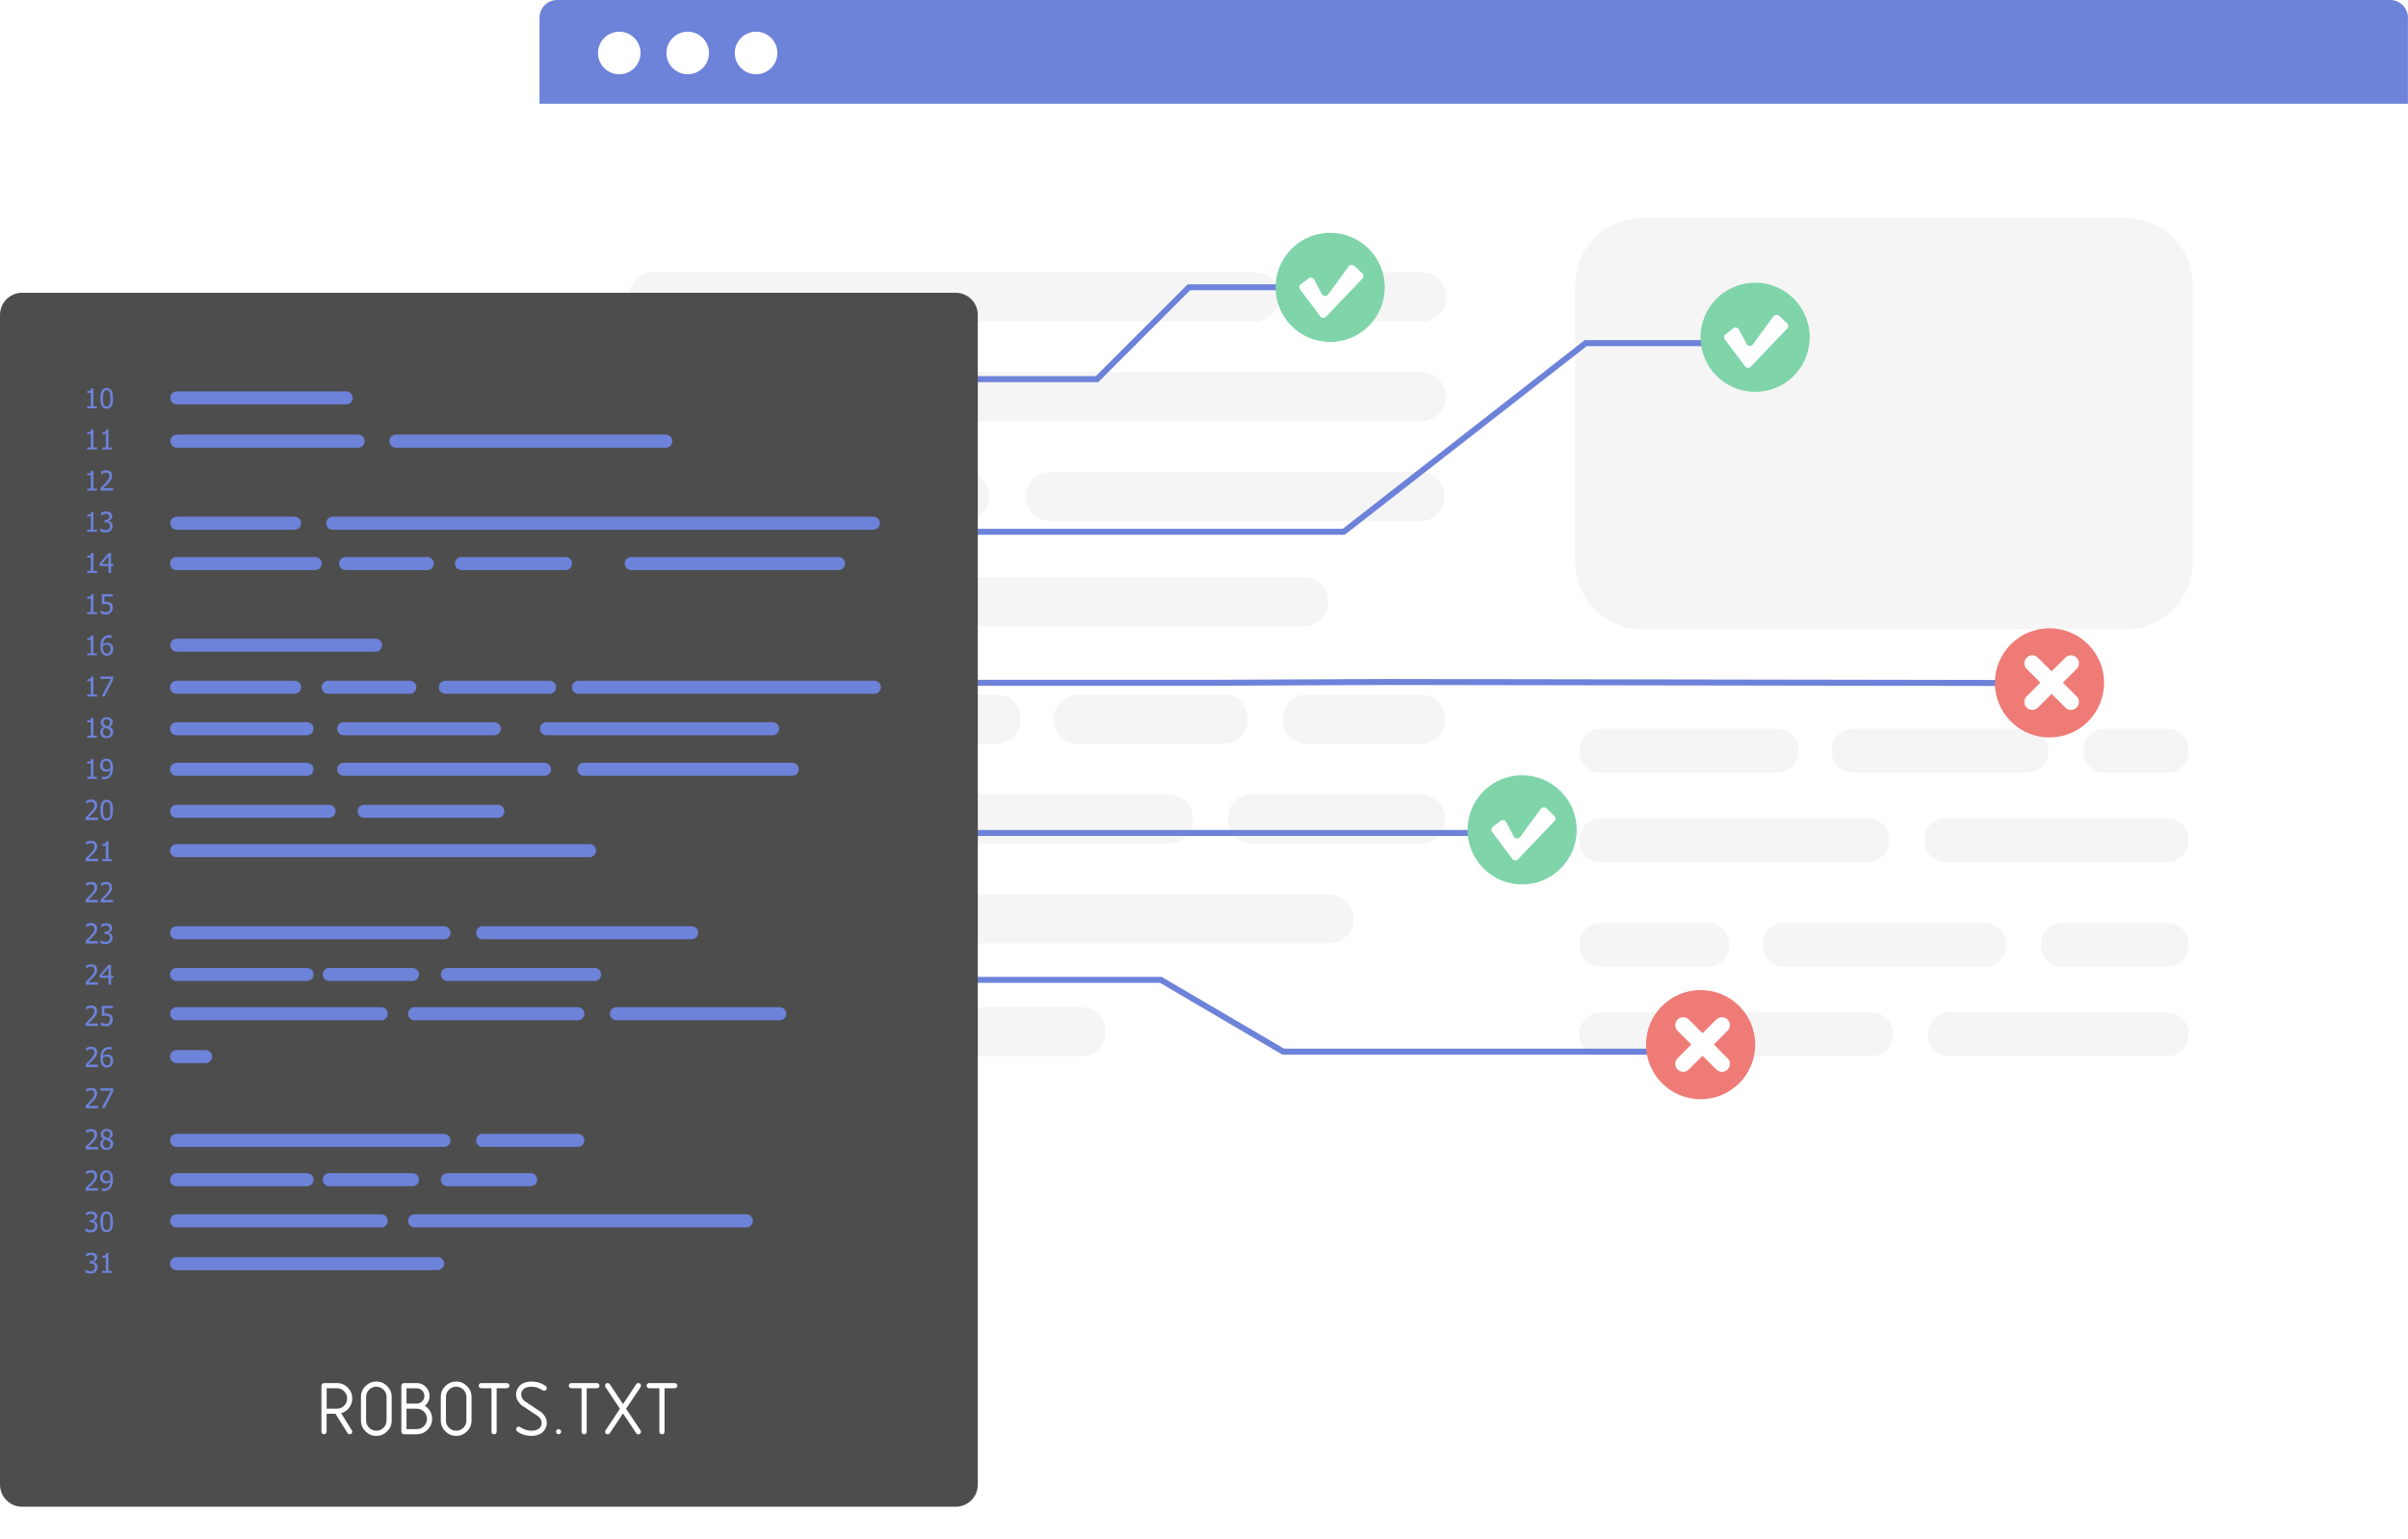 <svg xmlns="http://www.w3.org/2000/svg" xmlns:xlink="http://www.w3.org/1999/xlink" x="0px" y="0px" viewBox="0 0 3462.3 2213.5" style="enable-background:new 0 0 3462.3 2213.5;" xml:space="preserve"><style type="text/css">	.st0{fill:#6D82D9;}	.st1{fill:#FFFFFF;}	.st2{fill:#F5F5F5;}	.st3{fill:#7FD4AA;}	.st4{fill:#EE7B76;}	.st5{fill:#4D4D4D;}</style><g id="bg"></g><g id="browser_00000006708755576861531700000003696516251833148810_">	<path class="st0" d="M3436.7,0H801.2c-14.1,0-25.5,11.4-25.5,25.5v123.9h2686.5V25.5C3462.3,11.4,3450.8,0,3436.7,0z"></path>	<g>		<path class="st1" d="M921,76.2c0,16.9-13.7,30.6-30.6,30.6c-16.9,0-30.6-13.7-30.6-30.6s13.7-30.6,30.6-30.6   C907.3,45.6,921,59.3,921,76.2z"></path>	</g>	<g>		<path class="st1" d="M1019.4,76.2c0,16.9-13.7,30.6-30.6,30.6c-16.9,0-30.6-13.7-30.6-30.6s13.7-30.6,30.6-30.6   C1005.7,45.6,1019.4,59.3,1019.4,76.2z"></path>	</g>	<g>		<path class="st1" d="M1117.7,76.2c0,16.9-13.7,30.6-30.6,30.6c-16.9,0-30.6-13.7-30.6-30.6s13.7-30.6,30.6-30.6   C1104.1,45.6,1117.7,59.3,1117.7,76.2z"></path>	</g>	<path class="st1" d="M775.7,1693.6c0,34.1,27.6,61.7,61.7,61.7h2563.1c34.1,0,61.7-27.6,61.7-61.7V149.4H775.7V1693.6z"></path>	<g id="_x2018_&#xEB;&#xEE;&#xE9;_x5F_19">		<path class="st2" d="M3056.1,904.9h-694.6c-53.4,0-96.7-43.3-96.7-96.7V410c0-53.4,43.3-96.7,96.7-96.7h694.6   c53.4,0,96.7,43.3,96.7,96.7v398.3C3152.7,861.7,3109.5,904.9,3056.1,904.9z"></path>		<path class="st2" d="M1432.9,1069.4H939.2c-19.1,0-34.6-15.5-34.6-34.6v-1.4c0-19.1,15.5-34.6,34.6-34.6h493.7   c19.1,0,34.6,15.5,34.6,34.6v1.4C1467.5,1053.9,1452,1069.4,1432.9,1069.4z"></path>		<path class="st2" d="M1759.6,1069.4h-210c-19.1,0-34.6-15.5-34.6-34.6v-1.4c0-19.1,15.5-34.6,34.6-34.6h210   c19.1,0,34.6,15.5,34.6,34.6v1.4C1794.2,1053.9,1778.7,1069.4,1759.6,1069.4z"></path>		<path class="st2" d="M2043.3,1069.4h-164.6c-19.1,0-34.6-15.5-34.6-34.6v-1.4c0-19.1,15.5-34.6,34.6-34.6h164.6   c19.1,0,34.6,15.5,34.6,34.6v1.4C2077.8,1053.9,2062.4,1069.4,2043.3,1069.4z"></path>		<path class="st2" d="M1680.5,1212.9H939.2c-19.1,0-34.6-15.5-34.6-34.6v-1.4c0-19.1,15.5-34.6,34.6-34.6h741.3   c19.1,0,34.6,15.5,34.6,34.6v1.4C1715.1,1197.4,1699.6,1212.9,1680.5,1212.9z"></path>		<path class="st2" d="M2043.3,1212.9h-243.6c-19.1,0-34.6-15.5-34.6-34.6v-1.4c0-19.1,15.5-34.6,34.6-34.6h243.6   c19.1,0,34.6,15.5,34.6,34.6v1.4C2077.8,1197.4,2062.4,1212.9,2043.3,1212.9z"></path>		<path class="st2" d="M989.7,1519h-50.4c-19.1,0-34.6-15.5-34.6-34.6v-1.4c0-19.1,15.5-34.6,34.6-34.6h50.4   c19.1,0,34.6,15.5,34.6,34.6v1.4C1024.2,1503.5,1008.8,1519,989.7,1519z"></path>		<path class="st2" d="M1555,1519h-448.6c-19.1,0-34.6-15.5-34.6-34.6v-1.4c0-19.1,15.5-34.6,34.6-34.6H1555   c19.1,0,34.6,15.5,34.6,34.6v1.4C1589.5,1503.5,1574.1,1519,1555,1519z"></path>		<path class="st2" d="M2555,1111h-253.2c-17.1,0-31-13.9-31-31v-1.2c0-17.1,13.9-31,31-31H2555c17.1,0,31,13.9,31,31v1.2   C2586,1097.1,2572.1,1111,2555,1111z"></path>		<path class="st2" d="M2914.5,1111h-249.9c-17.1,0-31-13.9-31-31v-1.2c0-17.1,13.9-31,31-31h249.9c17.1,0,31,13.9,31,31v1.2   C2945.5,1097.1,2931.6,1111,2914.5,1111z"></path>		<path class="st2" d="M3115.9,1111h-89.4c-17.1,0-31-13.9-31-31v-1.2c0-17.1,13.9-31,31-31h89.4c17.1,0,31,13.9,31,31v1.2   C3146.8,1097.1,3133,1111,3115.9,1111z"></path>		<path class="st2" d="M2685.4,1239.7h-383.6c-17.1,0-31-13.9-31-31v-1.2c0-17.1,13.9-31,31-31h383.6c17.1,0,31,13.9,31,31v1.2   C2716.4,1225.8,2702.6,1239.7,2685.4,1239.7z"></path>		<path class="st2" d="M3115.9,1239.7h-318.4c-17.1,0-31-13.9-31-31v-1.2c0-17.1,13.9-31,31-31h318.4c17.1,0,31,13.9,31,31v1.2   C3146.8,1225.8,3133,1239.7,3115.9,1239.7z"></path>		<path class="st2" d="M2455.6,1390.2h-153.8c-17.1,0-31-13.9-31-31v-1.2c0-17.1,13.9-31,31-31h153.8c17.1,0,31,13.9,31,31v1.2   C2486.5,1376.3,2472.7,1390.2,2455.6,1390.2z"></path>		<path class="st2" d="M2853.4,1390.2h-288.3c-17.1,0-31-13.9-31-31v-1.2c0-17.1,13.9-31,31-31h288.3c17.1,0,31,13.9,31,31v1.2   C2884.4,1376.3,2870.5,1390.2,2853.4,1390.2z"></path>		<path class="st2" d="M3115.9,1390.2h-150.5c-17.1,0-31-13.9-31-31v-1.2c0-17.1,13.9-31,31-31h150.5c17.1,0,31,13.9,31,31v1.2   C3146.8,1376.3,3133,1390.2,3115.9,1390.2z"></path>		<path class="st2" d="M2691.1,1518.8h-389.3c-17.1,0-31-13.9-31-31v-1.2c0-17.1,13.9-31,31-31h389.3c17.1,0,31,13.9,31,31v1.2   C2722.1,1504.9,2708.3,1518.8,2691.1,1518.8z"></path>		<path class="st2" d="M3115.9,1518.8h-312.7c-17.1,0-31-13.9-31-31v-1.2c0-17.1,13.9-31,31-31h312.7c17.1,0,31,13.9,31,31v1.2   C3146.8,1504.9,3133,1518.8,3115.9,1518.8z"></path>		<path class="st2" d="M1911.8,1356.5H939.2c-19.1,0-34.6-15.5-34.6-34.6v-1.4c0-19.1,15.5-34.6,34.6-34.6h972.6   c19.1,0,34.6,15.5,34.6,34.6v1.4C1946.4,1341,1930.9,1356.5,1911.8,1356.5z"></path>		<path class="st2" d="M1804.3,462.2H939.2c-19.1,0-34.6-15.5-34.6-34.6v-1.4c0-19.1,15.5-34.6,34.6-34.6h865.2   c19.1,0,34.6,15.5,34.6,34.6v1.4C1838.9,446.7,1823.4,462.2,1804.3,462.2z"></path>		<path class="st2" d="M2044.8,462.2H1925c-19.1,0-34.6-15.5-34.6-34.6v-1.4c0-19.1,15.5-34.6,34.6-34.6h119.8   c19.1,0,34.6,15.5,34.6,34.6v1.4C2079.4,446.7,2063.9,462.2,2044.8,462.2z"></path>		<path class="st2" d="M2044,605.6H939.2c-19.1,0-34.6-15.5-34.6-34.6v-1.4c0-19.1,15.5-34.6,34.6-34.6H2044   c19.1,0,34.6,15.5,34.6,34.6v1.4C2078.6,590.2,2063.1,605.6,2044,605.6z"></path>		<path class="st2" d="M1387.6,749.2H939.2c-19.1,0-34.6-15.5-34.6-34.6v-1.4c0-19.1,15.5-34.6,34.6-34.6h448.4   c19.1,0,34.6,15.5,34.6,34.6v1.4C1422.2,733.8,1406.7,749.2,1387.6,749.2z"></path>		<path class="st2" d="M2042.4,749.2h-532.4c-19.1,0-34.6-15.5-34.6-34.6v-1.4c0-19.1,15.5-34.6,34.6-34.6h532.4   c19.1,0,34.6,15.5,34.6,34.6v1.4C2076.9,733.8,2061.5,749.2,2042.4,749.2z"></path>		<path class="st2" d="M1874.9,900.7H939.2c-19.1,0-34.6-15.5-34.6-34.6v-1.4c0-19.1,15.5-34.6,34.6-34.6h935.7   c19.1,0,34.6,15.5,34.6,34.6v1.4C1909.4,885.2,1894,900.7,1874.9,900.7z"></path>	</g></g><g id="lines">	<polygon class="st0" points="2402.2,1516.6 1843.9,1516.6 1842.9,1516 1668,1413.4 1364.2,1413.4 1364.2,1404.8 1670.4,1404.8   1671.4,1405.4 1846.3,1508 2402.2,1508  "></polygon>	<polygon class="st0" points="2920.1,986.5 1997.2,985 1734.1,986.2 1364.2,986.2 1364.2,977.6 1734.1,977.6 1997.2,976.4   2920.1,977.9  "></polygon>	<rect x="1364.2" y="1193.5" class="st0" width="765" height="8.6"></rect>	<polygon class="st0" points="1579.2,549.5 1364.2,549.5 1364.2,540.9 1575.6,540.9 1707.7,408.8 1872.7,408.8 1872.7,417.3   1711.3,417.3  "></polygon>	<polygon class="st0" points="1933.6,769 1212.6,769 1212.6,760.4 1930.6,760.4 2278.5,489.1 2462.2,489.1 2462.2,497.7   2281.5,497.7  "></polygon></g><g id="icons">			<ellipse transform="matrix(0.707 -0.707 0.707 0.707 268.128 1473.573)" class="st3" cx="1912.8" cy="413.1" rx="78.5" ry="78.5"></ellipse>			<ellipse transform="matrix(0.707 -0.707 0.707 0.707 168.984 2371.522)" class="st4" cx="2947.2" cy="981.8" rx="78.5" ry="78.5"></ellipse>	<path class="st1" d="M1939.1,383.2l-29.5,40.3c-2.4,3.2-7.3,2.9-9.1-0.7l-10.9-20.7c-1.6-3-5.4-3.8-8.1-1.8l-11.1,8.5  c-2.4,1.8-2.8,5.2-1,7.5l29,38.7c2,2.7,5.9,2.9,8.2,0.5l52.3-54.8c2.1-2.2,2-5.6-0.2-7.7l-11.4-10.7  C1944.8,380.2,1941,380.6,1939.1,383.2z"></path>	<circle class="st3" cx="2523.6" cy="485" r="78.5"></circle>	<path class="st1" d="M2549.8,455l-29.5,40.3c-2.4,3.2-7.3,2.9-9.1-0.7l-10.9-20.7c-1.6-3-5.4-3.8-8.1-1.8l-11.1,8.5  c-2.4,1.8-2.8,5.2-1,7.5l29,38.7c2,2.7,5.9,2.9,8.2,0.5l52.3-54.8c2.1-2.2,2-5.6-0.2-7.7l-11.4-10.7  C2555.5,452.1,2551.8,452.4,2549.8,455z"></path>			<ellipse transform="matrix(0.707 -0.707 0.707 0.707 -202.614 1897.302)" class="st3" cx="2188.9" cy="1193.2" rx="78.5" ry="78.5"></ellipse>	<path class="st1" d="M2215.2,1163.3l-29.5,40.3c-2.4,3.2-7.3,2.9-9.1-0.7l-10.9-20.7c-1.6-3-5.4-3.8-8.1-1.8l-11.1,8.5  c-2.4,1.8-2.8,5.2-1,7.5l29,38.7c2,2.7,5.9,2.9,8.2,0.5l52.3-54.8c2.1-2.2,2-5.6-0.2-7.7l-11.4-10.7  C2220.9,1160.3,2217.1,1160.7,2215.2,1163.3z"></path>	<path class="st1" d="M2969.6,945.7l-19.7,19.7l-19.7-19.7c-4.5-4.5-11.8-4.5-16.2,0l0,0c-4.5,4.5-4.5,11.8,0,16.2l19.7,19.7  l-19.7,19.7c-4.5,4.5-4.5,11.8,0,16.2l0,0c4.5,4.5,11.8,4.5,16.2,0l19.7-19.7l19.7,19.7c4.5,4.5,11.8,4.5,16.2,0h0  c4.5-4.5,4.5-11.8,0-16.2l-19.7-19.7l19.7-19.7c4.5-4.5,4.5-11.8,0-16.2h0C2981.4,941.2,2974.1,941.2,2969.6,945.7z"></path>	<circle class="st4" cx="2445.2" cy="1502.2" r="78.5"></circle>	<path class="st1" d="M2467.7,1466.1l-19.7,19.7l-19.7-19.7c-4.5-4.5-11.8-4.5-16.2,0l0,0c-4.5,4.5-4.5,11.8,0,16.2l19.7,19.7  l-19.7,19.7c-4.5,4.5-4.5,11.8,0,16.2l0,0c4.5,4.5,11.8,4.5,16.2,0l19.7-19.7l19.7,19.7c4.5,4.5,11.8,4.5,16.2,0l0,0  c4.5-4.5,4.5-11.8,0-16.2l-19.7-19.7l19.7-19.7c4.5-4.5,4.5-11.8,0-16.2l0,0C2479.4,1461.6,2472.2,1461.6,2467.7,1466.1z"></path></g><g id="shadow">			<image style="overflow:visible;opacity:0.2;" width="1405" height="1840" id="XMLID_00000173118952850976325220000013787716093882912896_" transform="matrix(1 0 0 1 147.491 374)">	</image></g><g id="robots.txt">	<path class="st5" d="M1374.2,2166.7H31.8c-17.6,0-31.8-14.3-31.8-31.8v-1682C0,435.3,14.3,421,31.8,421h1342.3  c17.6,0,31.8,14.3,31.8,31.8v1682C1406,2152.5,1391.7,2166.7,1374.2,2166.7z"></path>	<g id="_x2018_&#xEB;&#xEE;&#xE9;_x5F_15">		<g>			<path class="st1" d="M466,1988.9h18.4c6.1,0,11.3,2.2,15.6,6.5c4.3,4.3,6.5,9.5,6.5,15.6c0,5-1.5,9.5-4.5,13.4    c-3,3.9-6.8,6.5-11.5,7.8l15.4,24.7c0.4,0.6,0.6,1.3,0.6,1.9c0,1-0.4,1.9-1.1,2.6c-0.7,0.7-1.6,1.1-2.6,1.1    c-1.3,0-2.4-0.6-3.1-1.8l-17.4-27.7h-12.7v25.8c0,1-0.4,1.9-1.1,2.6c-0.7,0.7-1.6,1.1-2.6,1.1c-1,0-1.9-0.4-2.6-1.1    c-0.7-0.7-1.1-1.6-1.1-2.6v-66.2c0-1,0.4-1.9,1.1-2.6C464.1,1989.3,465,1988.9,466,1988.9z M469.7,1996.3v29.4h14.7    c4,0,7.5-1.4,10.4-4.3c2.9-2.9,4.3-6.4,4.3-10.4c0-4-1.4-7.5-4.3-10.4c-2.9-2.9-6.4-4.3-10.4-4.3H469.7z"></path>			<path class="st1" d="M525.5,1993.2c4.3-4.3,9.5-6.5,15.6-6.5c6.1,0,11.3,2.2,15.6,6.5c4.3,4.3,6.5,9.5,6.5,15.6v33.9    c0,6.1-2.2,11.3-6.5,15.6c-4.3,4.3-9.5,6.5-15.6,6.5c-6.1,0-11.3-2.2-15.6-6.5c-4.3-4.3-6.5-9.5-6.5-15.6v-33.9    C519,2002.7,521.2,1997.5,525.5,1993.2z M551.5,1998.4c-2.9-2.9-6.4-4.3-10.4-4.3c-4,0-7.5,1.4-10.4,4.3    c-2.9,2.9-4.3,6.4-4.3,10.4v33.9c0,4,1.4,7.5,4.3,10.4c2.9,2.9,6.4,4.3,10.4,4.3c4,0,7.5-1.4,10.4-4.3c2.9-2.9,4.3-6.4,4.3-10.4    v-33.9C555.8,2004.8,554.4,2001.3,551.5,1998.4z"></path>			<path class="st1" d="M580.8,1988.9h18.4c5.1,0,9.4,1.8,13,5.4c3.6,3.6,5.4,7.9,5.4,13c0,5.8-2.3,10.6-6.8,14.3    c3.2,2,5.8,4.6,7.7,7.9c1.9,3.3,2.8,7,2.8,10.9c0,6.1-2.2,11.3-6.5,15.6c-4.3,4.3-9.5,6.5-15.6,6.5h-18.4c-1,0-1.9-0.4-2.6-1.1    c-0.7-0.7-1.1-1.6-1.1-2.6v-66.2c0-1,0.4-1.9,1.1-2.6C578.9,1989.3,579.8,1988.9,580.8,1988.9z M584.5,1996.3v22.1h14.7    c3,0,5.6-1.1,7.8-3.2c2.2-2.2,3.2-4.8,3.2-7.8c0-3-1.1-5.6-3.2-7.8c-2.2-2.2-4.8-3.2-7.8-3.2H584.5z M584.5,2025.7v29.4h14.7    c4,0,7.5-1.4,10.4-4.3c2.9-2.9,4.3-6.4,4.3-10.4s-1.4-7.5-4.3-10.4c-2.9-2.9-6.4-4.3-10.4-4.3H584.5z"></path>			<path class="st1" d="M640.3,1993.2c4.3-4.3,9.5-6.5,15.6-6.5c6.1,0,11.3,2.2,15.6,6.5c4.3,4.3,6.5,9.5,6.5,15.6v33.9    c0,6.1-2.2,11.3-6.5,15.6c-4.3,4.3-9.5,6.5-15.6,6.5c-6.1,0-11.3-2.2-15.6-6.5c-4.3-4.3-6.5-9.5-6.5-15.6v-33.9    C633.8,2002.7,636,1997.5,640.3,1993.2z M666.3,1998.4c-2.9-2.9-6.4-4.3-10.4-4.3c-4,0-7.5,1.4-10.4,4.3    c-2.9,2.9-4.3,6.4-4.3,10.4v33.9c0,4,1.4,7.5,4.3,10.4c2.9,2.9,6.4,4.3,10.4,4.3c4,0,7.5-1.4,10.4-4.3c2.9-2.9,4.3-6.4,4.3-10.4    v-33.9C670.6,2004.8,669.2,2001.3,666.3,1998.4z"></path>			<path class="st1" d="M689.4,1995.2c-0.7-0.7-1.1-1.6-1.1-2.6s0.4-1.9,1.1-2.6c0.7-0.7,1.6-1.1,2.6-1.1h18.4h18.4    c1,0,1.9,0.4,2.6,1.1c0.7,0.7,1.1,1.6,1.1,2.6s-0.4,1.9-1.1,2.6c-0.7,0.7-1.6,1.1-2.6,1.1h-14.7v62.6c0,1-0.4,1.9-1.1,2.6    c-0.7,0.7-1.6,1.1-2.6,1.1c-1,0-1.9-0.4-2.6-1.1c-0.7-0.7-1.1-1.6-1.1-2.6v-62.6H692C691,1996.3,690.1,1995.9,689.4,1995.2z"></path>			<path class="st1" d="M764.1,1986.7c4,0,7.9,0.6,11.5,1.8c3.6,1.2,6.7,2.8,9.1,4.8c1,0.7,1.5,1.7,1.5,2.9c0,1-0.4,1.9-1.1,2.6    c-0.7,0.7-1.6,1.1-2.6,1.1c-0.7,0-1.3-0.1-1.8-0.4c-3-1.9-5.8-3.2-8.3-4.1c-2.5-0.9-5.3-1.3-8.3-1.3c-4.7,0-8.3,1-10.9,3.1    c-2.6,2.1-3.8,4.7-3.8,7.9c0,2.1,0.5,4.1,1.6,5.9c1.1,1.8,2.5,3.2,4.1,4.3l22.1,14.7c2.3,1.5,4.3,3.8,6.2,6.7    c1.9,2.9,2.8,6.2,2.8,9.6c0,2.2-0.4,4.4-1.3,6.5c-0.9,2.1-2.1,4.1-3.8,5.9c-1.7,1.8-4,3.3-7,4.4c-2.9,1.1-6.3,1.7-10,1.7    c-4,0-7.9-0.6-11.5-1.8c-3.6-1.2-6.7-2.8-9.1-4.8c-1-0.7-1.5-1.7-1.5-2.9c0-1,0.4-1.9,1.1-2.6c0.7-0.7,1.6-1.1,2.6-1.1    c0.7,0,1.3,0.1,1.8,0.4c3,1.9,5.8,3.2,8.3,4.1c2.5,0.9,5.3,1.3,8.3,1.3c4.7,0,8.3-1,10.9-3.1c2.6-2.1,3.8-4.7,3.8-7.9    c0-2.1-0.5-4.1-1.6-5.9c-1.1-1.8-2.5-3.2-4.1-4.3l-22.1-14.7c-2.3-1.5-4.3-3.8-6.2-6.7c-1.9-2.9-2.8-6.2-2.8-9.6    c0-2.2,0.4-4.4,1.3-6.5c0.9-2.1,2.1-4.1,3.8-5.9c1.7-1.8,4-3.3,7-4.4C757.1,1987.2,760.4,1986.7,764.1,1986.7z"></path>			<path class="st1" d="M805.8,2056.2c0.7,0.7,1.1,1.6,1.1,2.6c0,1-0.4,1.9-1.1,2.6c-0.7,0.7-1.6,1.1-2.6,1.1c-1,0-1.9-0.4-2.6-1.1    c-0.7-0.7-1.1-1.6-1.1-2.6c0-1,0.4-1.9,1.1-2.6c0.7-0.7,1.6-1.1,2.6-1.1C804.2,2055.1,805,2055.5,805.8,2056.2z"></path>			<path class="st1" d="M818.9,1995.2c-0.7-0.7-1.1-1.6-1.1-2.6s0.4-1.9,1.1-2.6c0.7-0.7,1.6-1.1,2.6-1.1h18.4h18.4    c1,0,1.9,0.4,2.6,1.1c0.7,0.7,1.1,1.6,1.1,2.6s-0.4,1.9-1.1,2.6c-0.7,0.7-1.6,1.1-2.6,1.1h-14.7v62.6c0,1-0.4,1.9-1.1,2.6    c-0.7,0.7-1.6,1.1-2.6,1.1c-1,0-1.9-0.4-2.6-1.1c-0.7-0.7-1.1-1.6-1.1-2.6v-62.6h-14.7C820.5,1996.3,819.6,1995.9,818.9,1995.2z"></path>			<path class="st1" d="M920,1989.5c1.1,0.8,1.6,1.8,1.6,3.1c0,0.8-0.2,1.5-0.6,2.1l-20.8,31.1l20.7,31c0.4,0.7,0.7,1.4,0.7,2.1    c0,1.3-0.6,2.4-1.7,3.1c-0.6,0.4-1.3,0.6-2.1,0.6c-1.3,0-2.3-0.5-3-1.6l-19-28.5l-19,28.5c-0.7,1.1-1.7,1.6-3,1.6    c-0.8,0-1.5-0.2-2.1-0.6c-1.1-0.7-1.7-1.8-1.7-3.1c0-0.7,0.2-1.4,0.7-2.1l20.7-31l-20.8-31.1c-0.4-0.6-0.6-1.3-0.6-2.1    c0-1.3,0.5-2.3,1.6-3.1c0.6-0.4,1.3-0.6,2.1-0.6c1.3,0,2.4,0.5,3.1,1.6l19,28.6l19-28.6c0.7-1.1,1.8-1.6,3.1-1.6    C918.8,1988.9,919.4,1989.1,920,1989.5z"></path>			<path class="st1" d="M930.8,1995.2c-0.7-0.7-1.1-1.6-1.1-2.6s0.4-1.9,1.1-2.6c0.7-0.7,1.6-1.1,2.6-1.1h18.4h18.4    c1,0,1.9,0.4,2.6,1.1c0.7,0.7,1.1,1.6,1.1,2.6s-0.4,1.9-1.1,2.6c-0.7,0.7-1.6,1.1-2.6,1.1h-14.7v62.6c0,1-0.4,1.9-1.1,2.6    c-0.7,0.7-1.6,1.1-2.6,1.1c-1,0-1.9-0.4-2.6-1.1c-0.7-0.7-1.1-1.6-1.1-2.6v-62.6h-14.7C932.4,1996.3,931.5,1995.9,930.8,1995.2z"></path>		</g>		<g>			<path class="st0" d="M139.4,587.1h-14v-2.9h5.2V565h-5.2v-2.6c2,0,3.4-0.3,4.3-0.8c0.9-0.6,1.5-1.6,1.6-3.2h3v25.8h5.1V587.1z"></path>			<path class="st0" d="M162.5,572.8c0,5.1-0.7,8.9-2.2,11.3c-1.5,2.4-3.8,3.6-6.9,3.6c-3.2,0-5.5-1.2-6.9-3.7    c-1.5-2.4-2.2-6.2-2.2-11.2c0-5.2,0.7-8.9,2.2-11.3c1.5-2.4,3.8-3.6,6.9-3.6c3.2,0,5.5,1.2,6.9,3.7    C161.8,564.1,162.5,567.8,162.5,572.8z M157.6,581.5c0.4-0.9,0.6-2.1,0.8-3.6c0.2-1.4,0.2-3.2,0.2-5.1c0-2-0.1-3.7-0.2-5.1    c-0.2-1.4-0.4-2.7-0.8-3.6c-0.4-1-0.9-1.7-1.6-2.2c-0.7-0.5-1.5-0.8-2.6-0.8c-1.1,0-1.9,0.3-2.6,0.8c-0.7,0.5-1.2,1.3-1.6,2.3    c-0.4,1-0.6,2.2-0.8,3.7c-0.1,1.5-0.2,3.2-0.2,5c0,2,0.1,3.7,0.2,5c0.1,1.3,0.4,2.6,0.8,3.6c0.4,1,0.9,1.7,1.6,2.3    c0.7,0.5,1.6,0.8,2.7,0.8c1.1,0,1.9-0.3,2.6-0.8C156.7,583.3,157.2,582.5,157.6,581.5z"></path>			<path class="st0" d="M139.4,646.3h-14v-2.9h5.2v-19.2h-5.2v-2.6c2,0,3.4-0.3,4.3-0.8s1.5-1.6,1.6-3.2h3v25.8h5.1V646.3z"></path>			<path class="st0" d="M160.9,646.3h-14v-2.9h5.2v-19.2H147v-2.6c2,0,3.4-0.3,4.3-0.8s1.5-1.6,1.6-3.2h3v25.8h5.1V646.3z"></path>			<path class="st0" d="M139.4,705.5h-14v-2.9h5.2v-19.2h-5.2v-2.6c2,0,3.4-0.3,4.3-0.8c0.9-0.6,1.5-1.6,1.6-3.2h3v25.8h5.1V705.5z"></path>			<path class="st0" d="M162.4,705.5h-17.7v-4c1.3-1.2,2.5-2.4,3.6-3.5c1.1-1.1,2.2-2.3,3.3-3.4c2.2-2.4,3.7-4.3,4.5-5.8    c0.8-1.4,1.2-2.9,1.2-4.5c0-0.8-0.1-1.5-0.4-2.1c-0.2-0.6-0.6-1.1-1-1.5c-0.4-0.4-1-0.7-1.6-0.9c-0.6-0.2-1.2-0.3-1.9-0.3    c-0.7,0-1.4,0.1-2.1,0.3c-0.7,0.2-1.4,0.4-2,0.6c-0.5,0.2-1.1,0.5-1.6,0.8c-0.5,0.3-0.9,0.6-1.2,0.8h-0.2V678    c0.8-0.4,1.9-0.8,3.3-1.2c1.4-0.4,2.8-0.6,4-0.6c2.7,0,4.8,0.7,6.3,2.1c1.5,1.4,2.3,3.3,2.3,5.8c0,1.1-0.1,2.1-0.4,3.1    c-0.3,0.9-0.6,1.8-1.1,2.6c-0.5,0.8-1,1.7-1.7,2.5c-0.7,0.8-1.4,1.6-2.1,2.4c-1.2,1.3-2.5,2.7-4,4.1c-1.5,1.4-2.7,2.5-3.5,3.3    h14.1V705.5z"></path>			<path class="st0" d="M139.4,764.7h-14v-2.9h5.2v-19.2h-5.2V740c2,0,3.4-0.3,4.3-0.8s1.5-1.6,1.6-3.2h3v25.8h5.1V764.7z"></path>			<path class="st0" d="M152.4,738.8c-0.7,0-1.4,0.1-2.1,0.3c-0.7,0.2-1.4,0.4-2,0.7c-0.6,0.3-1.2,0.5-1.6,0.8    c-0.5,0.3-0.9,0.5-1.2,0.8h-0.2v-4.1c0.8-0.4,2-0.9,3.4-1.2c1.4-0.4,2.8-0.5,4.1-0.5c1.3,0,2.4,0.1,3.4,0.4    c1,0.3,1.8,0.7,2.6,1.2c0.8,0.6,1.5,1.4,1.9,2.2c0.4,0.9,0.6,1.9,0.6,3.1c0,1.6-0.5,3-1.6,4.2c-1,1.2-2.3,1.9-3.7,2.3v0.3    c0.6,0.1,1.2,0.3,1.9,0.6c0.7,0.3,1.3,0.7,1.9,1.3c0.6,0.6,1.1,1.3,1.4,2.1c0.4,0.9,0.6,1.9,0.6,3.2c0,1.3-0.2,2.5-0.7,3.6    c-0.4,1.1-1.1,2-1.9,2.9c-0.8,0.9-1.8,1.5-3,2c-1.2,0.4-2.5,0.7-4,0.7c-1.4,0-2.9-0.2-4.3-0.5c-1.4-0.3-2.6-0.8-3.6-1.3v-4.1h0.3    c0.8,0.6,1.9,1.2,3.3,1.7c1.4,0.5,2.7,0.8,4.1,0.8c0.8,0,1.6-0.1,2.4-0.4c0.8-0.3,1.4-0.7,2-1.2c0.5-0.6,0.9-1.2,1.2-1.9    c0.3-0.7,0.4-1.5,0.4-2.6c0-1-0.2-1.9-0.5-2.6c-0.3-0.7-0.7-1.2-1.3-1.6c-0.5-0.4-1.2-0.7-1.9-0.8c-0.7-0.1-1.5-0.2-2.4-0.2h-1.6    v-3.2h1.3c1.7,0,3.1-0.4,4.2-1.2c1.1-0.8,1.6-2,1.6-3.6c0-0.7-0.1-1.3-0.4-1.9c-0.3-0.5-0.6-0.9-1.1-1.2c-0.5-0.3-1-0.6-1.6-0.7    C153.7,738.9,153.1,738.8,152.4,738.8z"></path>			<path class="st0" d="M139.4,823.9h-14V821h5.2v-19.2h-5.2v-2.6c2,0,3.4-0.3,4.3-0.8c0.9-0.6,1.5-1.6,1.6-3.2h3V821h5.1V823.9z"></path>			<path class="st0" d="M163.1,814.1h-3.4v9.8H156v-9.8h-12.7v-4l12.8-14.8h3.5V811h3.4V814.1z M156,811v-11.2l-9.7,11.2H156z"></path>			<path class="st0" d="M139.4,883.2h-14v-2.9h5.2V861h-5.2v-2.6c2,0,3.4-0.3,4.3-0.8c0.9-0.6,1.5-1.6,1.6-3.2h3v25.8h5.1V883.2z"></path>			<path class="st0" d="M162.1,874c0,1.4-0.2,2.7-0.7,3.8c-0.4,1.2-1.1,2.2-1.9,3.1c-0.8,0.9-1.8,1.6-3,2.1c-1.2,0.5-2.5,0.8-4,0.8    c-1.4,0-2.7-0.2-4-0.5c-1.3-0.3-2.5-0.7-3.5-1.2v-4.1h0.3c0.3,0.2,0.7,0.5,1.3,0.7c0.6,0.3,1.2,0.5,1.8,0.8    c0.8,0.3,1.4,0.5,2.1,0.6c0.6,0.1,1.3,0.2,2.1,0.2c0.8,0,1.5-0.1,2.3-0.4c0.7-0.3,1.4-0.7,1.9-1.3c0.5-0.6,0.8-1.2,1.1-2    c0.2-0.8,0.4-1.6,0.4-2.7c0-1-0.1-1.8-0.4-2.5c-0.3-0.7-0.7-1.2-1.2-1.6c-0.6-0.5-1.2-0.8-2-1c-0.8-0.2-1.7-0.3-2.7-0.3    c-1,0-2.1,0.1-3.1,0.2c-1.1,0.2-1.9,0.3-2.5,0.5v-14.8h15.7v3.4h-12v7.6c0.5-0.1,0.9-0.1,1.4-0.1c0.4,0,0.9,0,1.2,0    c1.5,0,2.7,0.1,3.7,0.4c1,0.2,2,0.7,2.9,1.4c0.9,0.7,1.7,1.6,2.2,2.7C161.8,870.9,162.1,872.3,162.1,874z"></path>			<path class="st0" d="M139.4,942.4h-14v-2.9h5.2v-19.2h-5.2v-2.6c2,0,3.4-0.3,4.3-0.8s1.5-1.6,1.6-3.2h3v25.8h5.1V942.4z"></path>			<path class="st0" d="M162.8,933.1c0,1.5-0.2,2.8-0.7,4.1c-0.5,1.2-1.1,2.3-2,3.1c-0.9,0.9-1.8,1.6-2.9,2    c-1.1,0.5-2.2,0.7-3.5,0.7c-1.3,0-2.5-0.2-3.5-0.7c-1.1-0.4-2-1.1-2.8-1.9c-1-1-1.8-2.4-2.3-4.2c-0.6-1.7-0.8-3.9-0.8-6.4    c0-2.5,0.3-4.7,0.8-6.7c0.5-2,1.3-3.8,2.4-5.2c1-1.4,2.4-2.6,4-3.4c1.6-0.8,3.5-1.2,5.7-1.2c0.6,0,1.2,0,1.8,0.1    c0.6,0.1,1,0.2,1.5,0.3v3.7h-0.2c-0.3-0.2-0.8-0.4-1.5-0.5c-0.7-0.2-1.4-0.2-2.1-0.2c-2.4,0-4.3,0.8-5.8,2.4    c-1.5,1.6-2.3,4-2.6,7.2c0.9-0.6,1.8-1.1,2.8-1.5c1-0.3,2-0.5,3.2-0.5c1.1,0,2.1,0.1,2.9,0.3c0.8,0.2,1.7,0.7,2.6,1.4    c1.1,0.8,1.8,1.8,2.3,3C162.6,930,162.8,931.4,162.8,933.1z M158.9,933.2c0-1.2-0.2-2.2-0.5-3c-0.3-0.8-0.8-1.5-1.5-2    c-0.5-0.4-1.1-0.7-1.7-0.8c-0.6-0.1-1.3-0.2-2-0.2c-0.9,0-1.8,0.1-2.6,0.4c-0.8,0.3-1.7,0.7-2.5,1.2c0,0.3,0,0.6-0.1,0.8    c0,0.3,0,0.6,0,1c0,2,0.2,3.6,0.6,4.8c0.4,1.2,0.9,2.1,1.5,2.8c0.6,0.6,1.1,1,1.7,1.3c0.6,0.2,1.2,0.4,1.9,0.4    c1.5,0,2.8-0.6,3.7-1.7C158.5,937.1,158.9,935.4,158.9,933.2z"></path>			<path class="st0" d="M139.4,1001.6h-14v-2.9h5.2v-19.2h-5.2v-2.6c2,0,3.4-0.3,4.3-0.8s1.5-1.6,1.6-3.2h3v25.8h5.1V1001.6z"></path>			<path class="st0" d="M162.7,977.2l-12.4,24.4h-4.1l13.1-25.3h-14.8v-3.4h18.2V977.2z"></path>			<path class="st0" d="M139.4,1060.8h-14v-2.9h5.2v-19.2h-5.2v-2.6c2,0,3.4-0.3,4.3-0.8c0.9-0.6,1.5-1.6,1.6-3.2h3v25.8h5.1V1060.8    z"></path>			<path class="st0" d="M153.4,1061.4c-1.4,0-2.7-0.2-3.9-0.6c-1.2-0.4-2.2-1-3-1.8c-0.8-0.8-1.4-1.7-1.8-2.7    c-0.4-1.1-0.6-2.2-0.6-3.4c0-1.6,0.4-3,1.2-4.3c0.8-1.3,2-2.3,3.6-3.1v-0.1c-1.4-0.8-2.5-1.7-3.1-2.7c-0.7-1-1-2.2-1-3.7    c0-2.2,0.8-3.9,2.4-5.4c1.6-1.4,3.7-2.2,6.2-2.2c2.6,0,4.7,0.7,6.3,2c1.6,1.4,2.4,3.1,2.4,5.2c0,1.3-0.4,2.6-1.1,3.8    c-0.7,1.3-1.8,2.2-3.2,2.9v0.1c1.7,0.8,2.9,1.7,3.8,2.8c0.9,1.1,1.3,2.6,1.3,4.3c0,2.4-0.9,4.5-2.7,6.2    C158.3,1060.6,156,1061.4,153.4,1061.4z M158.8,1053.2c0-1.2-0.2-2.1-0.7-2.8c-0.5-0.7-1.4-1.4-2.7-2.1c-0.4-0.2-1-0.5-1.7-0.8    c-0.7-0.3-1.5-0.6-2.5-1c-1.1,0.7-1.9,1.6-2.4,2.6c-0.6,1-0.8,2.2-0.8,3.5c0,1.7,0.5,3.2,1.6,4.3c1,1.1,2.4,1.7,3.9,1.7    c1.6,0,2.9-0.5,3.9-1.5C158.3,1056.2,158.8,1054.8,158.8,1053.2z M158.2,1038.8c0-1.3-0.4-2.4-1.3-3.2c-0.9-0.9-2.1-1.3-3.6-1.3    c-1.4,0-2.5,0.4-3.4,1.2c-0.9,0.8-1.3,1.8-1.3,3.1c0,0.9,0.2,1.8,0.7,2.4c0.5,0.7,1.1,1.2,2,1.8c0.4,0.2,1,0.5,1.8,0.9    c0.8,0.4,1.6,0.7,2.2,0.9c1.1-0.9,1.9-1.7,2.3-2.6C158,1041,158.2,1040,158.2,1038.8z"></path>			<path class="st0" d="M139.4,1120h-14v-2.9h5.2v-19.2h-5.2v-2.6c2,0,3.4-0.3,4.3-0.8c0.9-0.6,1.5-1.6,1.6-3.2h3v25.8h5.1V1120z"></path>			<path class="st0" d="M143.9,1100.7c0-1.5,0.2-2.8,0.7-4c0.5-1.2,1.1-2.3,2-3.2c0.8-0.8,1.8-1.5,2.9-2c1.1-0.5,2.3-0.7,3.5-0.7    c1.3,0,2.5,0.2,3.6,0.7c1.1,0.4,2,1.1,2.8,1.9c1,1.1,1.8,2.4,2.3,4.1c0.5,1.7,0.8,3.9,0.8,6.5c0,2.4-0.3,4.6-0.8,6.7    c-0.5,2.1-1.3,3.9-2.4,5.3c-1.1,1.5-2.4,2.6-4,3.4c-1.5,0.8-3.5,1.2-5.7,1.2c-0.5,0-1.1,0-1.6-0.1c-0.6-0.1-1.1-0.2-1.6-0.3v-3.7    h0.2c0.3,0.2,0.8,0.4,1.5,0.5c0.7,0.2,1.4,0.2,2.1,0.2c2.5,0,4.5-0.8,5.9-2.5c1.4-1.7,2.3-4,2.4-7.1c-1,0.7-2,1.2-2.9,1.5    c-0.9,0.3-1.9,0.5-3,0.5c-1.1,0-2-0.1-2.9-0.3c-0.9-0.2-1.8-0.7-2.6-1.3c-1-0.8-1.8-1.8-2.3-3    C144.2,1103.8,143.9,1102.4,143.9,1100.7z M158.6,1103.1c0-1.9-0.2-3.5-0.5-4.8c-0.4-1.2-0.9-2.2-1.5-2.8c-0.6-0.6-1.1-1-1.7-1.3    c-0.6-0.2-1.2-0.3-1.9-0.3c-1.6,0-2.8,0.6-3.8,1.7c-0.9,1.1-1.4,2.8-1.4,4.9c0,1.2,0.2,2.2,0.5,3c0.3,0.8,0.8,1.5,1.5,2    c0.5,0.4,1,0.7,1.7,0.8c0.6,0.1,1.3,0.2,2,0.2c0.8,0,1.7-0.1,2.7-0.4c0.9-0.3,1.8-0.7,2.5-1.1c0-0.2,0-0.4,0-0.8    C158.6,1103.9,158.6,1103.5,158.6,1103.1z"></path>			<path class="st0" d="M140.9,1179.2h-17.7v-4c1.3-1.2,2.5-2.4,3.6-3.5c1.1-1.1,2.2-2.3,3.3-3.4c2.2-2.4,3.7-4.3,4.5-5.8    c0.8-1.4,1.2-2.9,1.2-4.5c0-0.8-0.1-1.5-0.4-2.1c-0.2-0.6-0.6-1.1-1-1.5c-0.4-0.4-1-0.7-1.6-0.9c-0.6-0.2-1.2-0.3-1.9-0.3    c-0.7,0-1.4,0.1-2.1,0.3c-0.7,0.2-1.4,0.4-2,0.6c-0.5,0.2-1.1,0.5-1.6,0.8c-0.5,0.3-0.9,0.6-1.2,0.8h-0.2v-4.1    c0.8-0.4,1.9-0.8,3.3-1.2c1.4-0.4,2.8-0.6,4-0.6c2.7,0,4.8,0.7,6.3,2.1c1.5,1.4,2.3,3.3,2.3,5.8c0,1.1-0.1,2.1-0.4,3.1    c-0.3,0.9-0.6,1.8-1.1,2.6c-0.5,0.8-1,1.7-1.7,2.5c-0.7,0.8-1.4,1.6-2.1,2.4c-1.2,1.3-2.5,2.7-4,4.1c-1.5,1.4-2.7,2.5-3.5,3.3    h14.1V1179.2z"></path>			<path class="st0" d="M162.5,1164.9c0,5.1-0.7,8.9-2.2,11.3c-1.5,2.4-3.8,3.6-6.9,3.6c-3.2,0-5.5-1.2-6.9-3.7    c-1.5-2.4-2.2-6.2-2.2-11.2c0-5.2,0.7-8.9,2.2-11.3c1.5-2.4,3.8-3.6,6.9-3.6c3.2,0,5.5,1.2,6.9,3.7    C161.8,1156.2,162.5,1159.9,162.5,1164.9z M157.6,1173.6c0.4-0.9,0.6-2.1,0.8-3.6c0.2-1.4,0.2-3.2,0.2-5.1c0-2-0.1-3.7-0.2-5.1    c-0.2-1.4-0.4-2.7-0.8-3.6c-0.4-1-0.9-1.7-1.6-2.2c-0.7-0.5-1.5-0.8-2.6-0.8c-1.1,0-1.9,0.3-2.6,0.8c-0.7,0.5-1.2,1.3-1.6,2.3    c-0.4,1-0.6,2.2-0.8,3.7c-0.1,1.5-0.2,3.2-0.2,5c0,2,0.1,3.7,0.2,5c0.1,1.3,0.4,2.6,0.8,3.6c0.4,1,0.9,1.7,1.6,2.3    c0.7,0.5,1.6,0.8,2.7,0.8c1.1,0,1.9-0.3,2.6-0.8C156.7,1175.4,157.2,1174.6,157.6,1173.6z"></path>			<path class="st0" d="M140.9,1238.4h-17.7v-4c1.3-1.2,2.5-2.4,3.6-3.5c1.1-1.1,2.2-2.3,3.3-3.4c2.2-2.4,3.7-4.3,4.5-5.8    c0.8-1.4,1.2-2.9,1.2-4.5c0-0.8-0.1-1.5-0.4-2.1c-0.2-0.6-0.6-1.1-1-1.5c-0.4-0.4-1-0.7-1.6-0.9c-0.6-0.2-1.2-0.3-1.9-0.3    c-0.7,0-1.4,0.1-2.1,0.3c-0.7,0.2-1.4,0.4-2,0.6c-0.5,0.2-1.1,0.5-1.6,0.8s-0.9,0.6-1.2,0.8h-0.2v-4.1c0.8-0.4,1.9-0.8,3.3-1.2    c1.4-0.4,2.8-0.6,4-0.6c2.7,0,4.8,0.7,6.3,2.1c1.5,1.4,2.3,3.3,2.3,5.8c0,1.1-0.1,2.1-0.4,3.1c-0.3,0.9-0.6,1.8-1.1,2.6    c-0.5,0.8-1,1.7-1.7,2.5c-0.7,0.8-1.4,1.6-2.1,2.4c-1.2,1.3-2.5,2.7-4,4.1c-1.5,1.4-2.7,2.5-3.5,3.3h14.1V1238.4z"></path>			<path class="st0" d="M160.9,1238.4h-14v-2.9h5.2v-19.2H147v-2.6c2,0,3.4-0.3,4.3-0.8c0.9-0.6,1.5-1.6,1.6-3.2h3v25.8h5.1V1238.4z    "></path>			<path class="st0" d="M140.9,1297.6h-17.7v-4c1.3-1.2,2.5-2.4,3.6-3.5c1.1-1.1,2.2-2.3,3.3-3.4c2.2-2.4,3.7-4.3,4.5-5.8    c0.8-1.4,1.2-2.9,1.2-4.5c0-0.8-0.1-1.5-0.4-2.1c-0.2-0.6-0.6-1.1-1-1.5c-0.4-0.4-1-0.7-1.6-0.9c-0.6-0.2-1.2-0.3-1.9-0.3    c-0.7,0-1.4,0.1-2.1,0.3c-0.7,0.2-1.4,0.4-2,0.6c-0.5,0.2-1.1,0.5-1.6,0.8c-0.5,0.3-0.9,0.6-1.2,0.8h-0.2v-4.1    c0.8-0.4,1.9-0.8,3.3-1.2c1.4-0.4,2.8-0.6,4-0.6c2.7,0,4.8,0.7,6.3,2.1c1.5,1.4,2.3,3.3,2.3,5.8c0,1.1-0.1,2.1-0.4,3.1    c-0.3,0.9-0.6,1.8-1.1,2.6c-0.5,0.8-1,1.7-1.7,2.5c-0.7,0.8-1.4,1.6-2.1,2.4c-1.2,1.3-2.5,2.7-4,4.1c-1.5,1.4-2.7,2.5-3.5,3.3    h14.1V1297.6z"></path>			<path class="st0" d="M162.4,1297.6h-17.7v-4c1.3-1.2,2.5-2.4,3.6-3.5c1.1-1.1,2.2-2.3,3.3-3.4c2.2-2.4,3.7-4.3,4.5-5.8    c0.8-1.4,1.2-2.9,1.2-4.5c0-0.8-0.1-1.5-0.4-2.1c-0.2-0.6-0.6-1.1-1-1.5c-0.4-0.4-1-0.7-1.6-0.9c-0.6-0.2-1.2-0.3-1.9-0.3    c-0.7,0-1.4,0.1-2.1,0.3c-0.7,0.2-1.4,0.4-2,0.6c-0.5,0.2-1.1,0.5-1.6,0.8c-0.5,0.3-0.9,0.6-1.2,0.8h-0.2v-4.1    c0.8-0.4,1.9-0.8,3.3-1.2c1.4-0.4,2.8-0.6,4-0.6c2.7,0,4.8,0.7,6.3,2.1c1.5,1.4,2.3,3.3,2.3,5.8c0,1.1-0.1,2.1-0.4,3.1    c-0.3,0.9-0.6,1.8-1.1,2.6c-0.5,0.8-1,1.7-1.7,2.5c-0.7,0.8-1.4,1.6-2.1,2.4c-1.2,1.3-2.5,2.7-4,4.1c-1.5,1.4-2.7,2.5-3.5,3.3    h14.1V1297.6z"></path>			<path class="st0" d="M140.9,1356.8h-17.7v-4c1.3-1.2,2.5-2.4,3.6-3.5c1.1-1.1,2.2-2.3,3.3-3.4c2.2-2.4,3.7-4.3,4.5-5.8    c0.8-1.4,1.2-2.9,1.2-4.5c0-0.8-0.1-1.5-0.4-2.1c-0.2-0.6-0.6-1.1-1-1.5c-0.4-0.4-1-0.7-1.6-0.9c-0.6-0.2-1.2-0.3-1.9-0.3    c-0.7,0-1.4,0.1-2.1,0.3c-0.7,0.2-1.4,0.4-2,0.6c-0.5,0.2-1.1,0.5-1.6,0.8c-0.5,0.3-0.9,0.6-1.2,0.8h-0.2v-4.1    c0.8-0.4,1.9-0.8,3.3-1.2c1.4-0.4,2.8-0.6,4-0.6c2.7,0,4.8,0.7,6.3,2.1c1.5,1.4,2.3,3.3,2.3,5.8c0,1.1-0.1,2.1-0.4,3.1    c-0.3,0.9-0.6,1.8-1.1,2.6c-0.5,0.8-1,1.7-1.7,2.5c-0.7,0.8-1.4,1.6-2.1,2.4c-1.2,1.3-2.5,2.7-4,4.1c-1.5,1.4-2.7,2.5-3.5,3.3    h14.1V1356.8z"></path>			<path class="st0" d="M152.4,1330.9c-0.7,0-1.4,0.1-2.1,0.2c-0.7,0.2-1.4,0.4-2,0.7c-0.6,0.3-1.2,0.5-1.6,0.8    c-0.5,0.3-0.9,0.5-1.2,0.8h-0.2v-4.1c0.8-0.4,2-0.9,3.4-1.2c1.4-0.4,2.8-0.5,4.1-0.5c1.3,0,2.4,0.1,3.4,0.4    c1,0.3,1.8,0.7,2.6,1.2c0.8,0.6,1.5,1.4,1.9,2.2c0.4,0.9,0.6,1.9,0.6,3.1c0,1.6-0.5,3-1.6,4.2c-1,1.2-2.3,1.9-3.7,2.3v0.3    c0.6,0.1,1.2,0.3,1.9,0.6c0.7,0.3,1.3,0.7,1.9,1.3c0.6,0.5,1.1,1.3,1.4,2.1c0.4,0.9,0.6,1.9,0.6,3.2c0,1.3-0.2,2.5-0.7,3.6    c-0.4,1.1-1.1,2-1.9,2.9c-0.8,0.9-1.8,1.5-3,2c-1.2,0.4-2.5,0.7-4,0.7c-1.4,0-2.9-0.2-4.3-0.5c-1.4-0.3-2.6-0.8-3.6-1.2v-4.1h0.3    c0.8,0.6,1.9,1.2,3.3,1.7c1.4,0.5,2.7,0.8,4.1,0.8c0.8,0,1.6-0.1,2.4-0.4c0.8-0.2,1.4-0.7,2-1.2c0.5-0.6,0.9-1.2,1.2-1.9    c0.3-0.7,0.4-1.5,0.4-2.6c0-1-0.2-1.9-0.5-2.6c-0.3-0.7-0.7-1.2-1.3-1.6c-0.5-0.4-1.2-0.7-1.9-0.8c-0.7-0.1-1.5-0.2-2.4-0.2h-1.6    v-3.2h1.3c1.7,0,3.1-0.4,4.2-1.2c1.1-0.8,1.6-2,1.6-3.6c0-0.7-0.1-1.3-0.4-1.9c-0.3-0.5-0.6-0.9-1.1-1.2c-0.5-0.3-1-0.6-1.6-0.7    C153.7,1331,153.1,1330.9,152.4,1330.9z"></path>			<path class="st0" d="M140.9,1416h-17.7v-4c1.3-1.2,2.5-2.4,3.6-3.5c1.1-1.1,2.2-2.3,3.3-3.4c2.2-2.4,3.7-4.3,4.5-5.8    c0.8-1.4,1.2-2.9,1.2-4.5c0-0.8-0.1-1.5-0.4-2.1c-0.2-0.6-0.6-1.1-1-1.5c-0.4-0.4-1-0.7-1.6-0.9c-0.6-0.2-1.2-0.3-1.9-0.3    c-0.7,0-1.4,0.1-2.1,0.3c-0.7,0.2-1.4,0.4-2,0.6c-0.5,0.2-1.1,0.5-1.6,0.8c-0.5,0.3-0.9,0.6-1.2,0.8h-0.2v-4.1    c0.8-0.4,1.9-0.8,3.3-1.2c1.4-0.4,2.8-0.6,4-0.6c2.7,0,4.8,0.7,6.3,2.1c1.5,1.4,2.3,3.3,2.3,5.8c0,1.1-0.1,2.1-0.4,3.1    c-0.3,0.9-0.6,1.8-1.1,2.6c-0.5,0.8-1,1.7-1.7,2.5c-0.7,0.8-1.4,1.6-2.1,2.4c-1.2,1.3-2.5,2.7-4,4.1c-1.5,1.4-2.7,2.5-3.5,3.3    h14.1V1416z"></path>			<path class="st0" d="M163.1,1406.2h-3.4v9.8H156v-9.8h-12.7v-4l12.8-14.8h3.5v15.7h3.4V1406.2z M156,1403.1v-11.2l-9.7,11.2H156z    "></path>			<path class="st0" d="M140.9,1475.3h-17.7v-4c1.3-1.2,2.5-2.4,3.6-3.5c1.1-1.1,2.2-2.3,3.3-3.4c2.2-2.4,3.7-4.3,4.5-5.8    c0.8-1.4,1.2-2.9,1.2-4.5c0-0.8-0.1-1.5-0.4-2.1c-0.2-0.6-0.6-1.1-1-1.5c-0.4-0.4-1-0.7-1.6-0.9c-0.6-0.2-1.2-0.3-1.9-0.3    c-0.7,0-1.4,0.1-2.1,0.3c-0.7,0.2-1.4,0.4-2,0.6c-0.5,0.2-1.1,0.5-1.6,0.8c-0.5,0.3-0.9,0.6-1.2,0.8h-0.2v-4.1    c0.8-0.4,1.9-0.8,3.3-1.2c1.4-0.4,2.8-0.6,4-0.6c2.7,0,4.8,0.7,6.3,2.1c1.5,1.4,2.3,3.3,2.3,5.8c0,1.1-0.1,2.1-0.4,3.1    c-0.3,0.9-0.6,1.8-1.1,2.6c-0.5,0.8-1,1.7-1.7,2.5c-0.7,0.8-1.4,1.6-2.1,2.4c-1.2,1.3-2.5,2.7-4,4.1c-1.5,1.4-2.7,2.5-3.5,3.3    h14.1V1475.3z"></path>			<path class="st0" d="M162.1,1466.1c0,1.4-0.2,2.7-0.7,3.8c-0.4,1.2-1.1,2.2-1.9,3.1c-0.8,0.9-1.8,1.6-3,2.1    c-1.2,0.5-2.5,0.7-4,0.7c-1.4,0-2.7-0.2-4-0.5c-1.3-0.3-2.5-0.7-3.5-1.2v-4.1h0.3c0.3,0.2,0.7,0.5,1.3,0.7    c0.6,0.3,1.2,0.5,1.8,0.8c0.8,0.3,1.4,0.5,2.1,0.6c0.6,0.1,1.3,0.2,2.1,0.2c0.8,0,1.5-0.1,2.3-0.4c0.7-0.3,1.4-0.7,1.9-1.3    c0.5-0.6,0.8-1.2,1.1-2c0.2-0.8,0.4-1.6,0.4-2.7c0-1-0.1-1.8-0.4-2.5c-0.3-0.7-0.7-1.2-1.2-1.6c-0.6-0.5-1.2-0.8-2-1    c-0.8-0.2-1.7-0.3-2.7-0.3c-1,0-2.1,0.1-3.1,0.2c-1.1,0.2-1.9,0.3-2.5,0.5v-14.8h15.7v3.4h-12v7.6c0.5-0.1,0.9-0.1,1.4-0.1    c0.4,0,0.9,0,1.2,0c1.5,0,2.7,0.1,3.7,0.4c1,0.2,2,0.7,2.9,1.4c0.9,0.7,1.7,1.6,2.2,2.7C161.8,1463,162.1,1464.4,162.1,1466.1z"></path>			<path class="st0" d="M140.9,1534.5h-17.7v-4c1.3-1.2,2.5-2.4,3.6-3.5c1.1-1.1,2.2-2.3,3.3-3.4c2.2-2.4,3.7-4.3,4.5-5.8    c0.8-1.4,1.2-2.9,1.2-4.5c0-0.8-0.1-1.5-0.4-2.1c-0.2-0.6-0.6-1.1-1-1.5c-0.4-0.4-1-0.7-1.6-0.9c-0.6-0.2-1.2-0.3-1.9-0.3    c-0.7,0-1.4,0.1-2.1,0.3c-0.7,0.2-1.4,0.4-2,0.6c-0.5,0.2-1.1,0.5-1.6,0.8c-0.5,0.3-0.9,0.6-1.2,0.8h-0.2v-4.1    c0.8-0.4,1.9-0.8,3.3-1.2c1.4-0.4,2.8-0.6,4-0.6c2.7,0,4.8,0.7,6.3,2.1c1.5,1.4,2.3,3.3,2.3,5.8c0,1.1-0.1,2.1-0.4,3.1    c-0.3,0.9-0.6,1.8-1.1,2.6c-0.5,0.8-1,1.7-1.7,2.5c-0.7,0.8-1.4,1.6-2.1,2.4c-1.2,1.3-2.5,2.7-4,4.1c-1.5,1.4-2.7,2.5-3.5,3.3    h14.1V1534.5z"></path>			<path class="st0" d="M162.8,1525.2c0,1.5-0.2,2.8-0.7,4.1c-0.5,1.2-1.1,2.3-2,3.1c-0.9,0.9-1.8,1.6-2.9,2    c-1.1,0.5-2.2,0.7-3.5,0.7c-1.3,0-2.5-0.2-3.5-0.7c-1.1-0.4-2-1.1-2.8-1.9c-1-1-1.8-2.4-2.3-4.2c-0.6-1.7-0.8-3.9-0.8-6.4    c0-2.5,0.3-4.7,0.8-6.7c0.5-2,1.3-3.8,2.4-5.2c1-1.4,2.4-2.6,4-3.4c1.6-0.8,3.5-1.2,5.7-1.2c0.6,0,1.2,0,1.8,0.1    c0.6,0.1,1,0.2,1.5,0.3v3.7h-0.2c-0.3-0.2-0.8-0.4-1.5-0.5c-0.7-0.2-1.4-0.2-2.1-0.2c-2.4,0-4.3,0.8-5.8,2.4    c-1.5,1.6-2.3,4-2.6,7.2c0.9-0.6,1.8-1.1,2.8-1.5c1-0.3,2-0.5,3.2-0.5c1.1,0,2.1,0.1,2.9,0.3c0.8,0.2,1.7,0.7,2.6,1.4    c1.1,0.8,1.8,1.8,2.3,3C162.6,1522.1,162.8,1523.5,162.8,1525.2z M158.9,1525.3c0-1.2-0.2-2.2-0.5-3c-0.3-0.8-0.8-1.5-1.5-2    c-0.5-0.4-1.1-0.7-1.7-0.8c-0.6-0.1-1.3-0.2-2-0.2c-0.9,0-1.8,0.1-2.6,0.4c-0.8,0.3-1.7,0.7-2.5,1.2c0,0.3,0,0.6-0.1,0.8    c0,0.3,0,0.6,0,1c0,2,0.2,3.6,0.6,4.8c0.4,1.2,0.9,2.1,1.5,2.8c0.6,0.6,1.1,1,1.7,1.3c0.6,0.2,1.2,0.4,1.9,0.4    c1.5,0,2.8-0.5,3.7-1.7C158.5,1529.2,158.9,1527.5,158.9,1525.3z"></path>			<path class="st0" d="M140.9,1593.7h-17.7v-4c1.3-1.2,2.5-2.4,3.6-3.5c1.1-1.1,2.2-2.3,3.3-3.4c2.2-2.4,3.7-4.3,4.5-5.8    c0.8-1.4,1.2-2.9,1.2-4.5c0-0.8-0.1-1.5-0.4-2.1c-0.2-0.6-0.6-1.1-1-1.5c-0.4-0.4-1-0.7-1.6-0.9c-0.6-0.2-1.2-0.3-1.9-0.3    c-0.7,0-1.4,0.1-2.1,0.3c-0.7,0.2-1.4,0.4-2,0.6c-0.5,0.2-1.1,0.5-1.6,0.8c-0.5,0.3-0.9,0.6-1.2,0.8h-0.2v-4.1    c0.8-0.4,1.9-0.8,3.3-1.2c1.4-0.4,2.8-0.6,4-0.6c2.7,0,4.8,0.7,6.3,2.1c1.5,1.4,2.3,3.3,2.3,5.8c0,1.1-0.1,2.1-0.4,3.1    c-0.3,0.9-0.6,1.8-1.1,2.6c-0.5,0.8-1,1.7-1.7,2.5c-0.7,0.8-1.4,1.6-2.1,2.4c-1.2,1.3-2.5,2.7-4,4.1c-1.5,1.4-2.7,2.5-3.5,3.3    h14.1V1593.7z"></path>			<path class="st0" d="M162.7,1569.3l-12.4,24.4h-4.1l13.1-25.3h-14.8v-3.4h18.2V1569.3z"></path>			<path class="st0" d="M140.9,1652.9h-17.7v-4c1.3-1.2,2.5-2.4,3.6-3.5c1.1-1.1,2.2-2.3,3.3-3.4c2.2-2.4,3.7-4.3,4.5-5.8    c0.8-1.4,1.2-2.9,1.2-4.5c0-0.8-0.1-1.5-0.4-2.1c-0.2-0.6-0.6-1.1-1-1.5c-0.4-0.4-1-0.7-1.6-0.9c-0.6-0.2-1.2-0.3-1.9-0.3    c-0.7,0-1.4,0.1-2.1,0.3c-0.7,0.2-1.4,0.4-2,0.6c-0.5,0.2-1.1,0.5-1.6,0.8c-0.5,0.3-0.9,0.6-1.2,0.8h-0.2v-4.1    c0.8-0.4,1.9-0.8,3.3-1.2c1.4-0.4,2.8-0.6,4-0.6c2.7,0,4.8,0.7,6.3,2.1c1.5,1.4,2.3,3.3,2.3,5.8c0,1.1-0.1,2.1-0.4,3.1    c-0.3,0.9-0.6,1.8-1.1,2.6c-0.5,0.8-1,1.7-1.7,2.5c-0.7,0.8-1.4,1.6-2.1,2.4c-1.2,1.3-2.5,2.7-4,4.1c-1.5,1.4-2.7,2.5-3.5,3.3    h14.1V1652.9z"></path>			<path class="st0" d="M153.4,1653.5c-1.4,0-2.7-0.2-3.9-0.6c-1.2-0.4-2.2-1-3-1.8c-0.8-0.8-1.4-1.7-1.8-2.7    c-0.4-1.1-0.6-2.2-0.6-3.4c0-1.6,0.4-3,1.2-4.3c0.8-1.3,2-2.3,3.6-3.1v-0.1c-1.4-0.8-2.5-1.7-3.1-2.7c-0.7-1-1-2.2-1-3.7    c0-2.2,0.8-3.9,2.4-5.4c1.6-1.4,3.7-2.2,6.2-2.2c2.6,0,4.7,0.7,6.3,2c1.6,1.4,2.4,3.1,2.4,5.2c0,1.3-0.4,2.6-1.1,3.8    c-0.7,1.3-1.8,2.2-3.2,2.9v0.1c1.7,0.8,2.9,1.7,3.8,2.8c0.9,1.1,1.3,2.6,1.3,4.3c0,2.5-0.9,4.5-2.7,6.2    C158.3,1652.7,156,1653.5,153.4,1653.5z M158.8,1645.3c0-1.2-0.2-2.1-0.7-2.8c-0.5-0.7-1.4-1.4-2.7-2.1c-0.4-0.2-1-0.5-1.7-0.8    c-0.7-0.3-1.5-0.6-2.5-1c-1.1,0.7-1.9,1.6-2.4,2.6c-0.6,1-0.8,2.2-0.8,3.5c0,1.7,0.5,3.2,1.6,4.3c1,1.1,2.4,1.7,3.9,1.7    c1.6,0,2.9-0.5,3.9-1.5C158.3,1648.3,158.8,1646.9,158.8,1645.3z M158.2,1630.9c0-1.3-0.4-2.4-1.3-3.2c-0.9-0.9-2.1-1.3-3.6-1.3    c-1.4,0-2.5,0.4-3.4,1.2c-0.9,0.8-1.3,1.8-1.3,3.1c0,0.9,0.2,1.8,0.7,2.4c0.5,0.7,1.1,1.2,2,1.8c0.4,0.2,1,0.5,1.8,0.9    c0.8,0.4,1.6,0.7,2.2,0.9c1.1-0.9,1.9-1.7,2.3-2.6C158,1633.1,158.2,1632.1,158.2,1630.9z"></path>			<path class="st0" d="M140.9,1712.1h-17.7v-4c1.3-1.2,2.5-2.4,3.6-3.5c1.1-1.1,2.2-2.3,3.3-3.4c2.2-2.4,3.7-4.3,4.5-5.8    c0.8-1.4,1.2-2.9,1.2-4.5c0-0.8-0.1-1.5-0.4-2.1c-0.2-0.6-0.6-1.1-1-1.5c-0.4-0.4-1-0.7-1.6-0.9c-0.6-0.2-1.2-0.3-1.9-0.3    c-0.7,0-1.4,0.1-2.1,0.3c-0.7,0.2-1.4,0.4-2,0.6c-0.5,0.2-1.1,0.5-1.6,0.8c-0.5,0.3-0.9,0.6-1.2,0.8h-0.2v-4.1    c0.8-0.4,1.9-0.8,3.3-1.2c1.4-0.4,2.8-0.6,4-0.6c2.7,0,4.8,0.7,6.3,2.1c1.5,1.4,2.3,3.3,2.3,5.8c0,1.1-0.1,2.1-0.4,3.1    c-0.3,0.9-0.6,1.8-1.1,2.6c-0.5,0.8-1,1.7-1.7,2.5c-0.7,0.8-1.4,1.6-2.1,2.4c-1.2,1.3-2.5,2.7-4,4.1c-1.5,1.4-2.7,2.5-3.5,3.3    h14.1V1712.1z"></path>			<path class="st0" d="M143.9,1692.8c0-1.5,0.2-2.8,0.7-4c0.5-1.2,1.1-2.3,2-3.2c0.8-0.8,1.8-1.5,2.9-2c1.1-0.5,2.3-0.7,3.5-0.7    c1.3,0,2.5,0.2,3.6,0.7c1.1,0.4,2,1.1,2.8,1.9c1,1.1,1.8,2.4,2.3,4.1c0.5,1.7,0.8,3.9,0.8,6.5c0,2.4-0.3,4.6-0.8,6.7    c-0.5,2.1-1.3,3.9-2.4,5.3c-1.1,1.5-2.4,2.6-4,3.4c-1.5,0.8-3.5,1.2-5.7,1.2c-0.5,0-1.1,0-1.6-0.1c-0.6-0.1-1.1-0.2-1.6-0.3v-3.7    h0.2c0.3,0.2,0.8,0.4,1.5,0.5c0.7,0.2,1.4,0.2,2.1,0.2c2.5,0,4.5-0.8,5.9-2.5c1.4-1.7,2.3-4,2.4-7.1c-1,0.7-2,1.2-2.9,1.5    c-0.9,0.3-1.9,0.5-3,0.5c-1.1,0-2-0.1-2.9-0.3c-0.9-0.2-1.8-0.7-2.6-1.3c-1-0.8-1.8-1.8-2.3-3    C144.2,1695.9,143.9,1694.5,143.9,1692.8z M158.6,1695.2c0-2-0.2-3.5-0.5-4.8c-0.4-1.2-0.9-2.2-1.5-2.8c-0.6-0.6-1.1-1-1.7-1.3    c-0.6-0.2-1.2-0.3-1.9-0.3c-1.6,0-2.8,0.6-3.8,1.7c-0.9,1.1-1.4,2.8-1.4,4.9c0,1.2,0.2,2.2,0.5,3c0.3,0.8,0.8,1.5,1.5,2    c0.5,0.4,1,0.7,1.7,0.8c0.6,0.1,1.3,0.2,2,0.2c0.8,0,1.7-0.1,2.7-0.4c0.9-0.3,1.8-0.7,2.5-1.1c0-0.2,0-0.4,0-0.8    C158.6,1696,158.6,1695.6,158.6,1695.2z"></path>			<path class="st0" d="M130.9,1745.4c-0.7,0-1.4,0.1-2.1,0.2c-0.7,0.2-1.4,0.4-2,0.7c-0.6,0.3-1.2,0.5-1.6,0.8    c-0.5,0.3-0.9,0.5-1.2,0.8h-0.2v-4.1c0.8-0.4,2-0.9,3.4-1.2c1.4-0.4,2.8-0.5,4.1-0.5c1.3,0,2.4,0.1,3.4,0.4    c1,0.3,1.8,0.7,2.6,1.2c0.8,0.6,1.5,1.4,1.9,2.2c0.4,0.9,0.6,1.9,0.6,3.1c0,1.6-0.5,3-1.6,4.2c-1,1.2-2.3,1.9-3.7,2.3v0.3    c0.6,0.1,1.2,0.3,1.9,0.6c0.7,0.3,1.3,0.7,1.9,1.3c0.6,0.5,1.1,1.3,1.4,2.1c0.4,0.9,0.6,1.9,0.6,3.2c0,1.3-0.2,2.5-0.7,3.6    c-0.4,1.1-1.1,2-1.9,2.9c-0.8,0.9-1.8,1.5-3,2c-1.2,0.4-2.5,0.7-4,0.7c-1.4,0-2.9-0.2-4.3-0.5c-1.4-0.3-2.6-0.8-3.6-1.2v-4.1h0.3    c0.8,0.6,1.9,1.2,3.3,1.7c1.4,0.5,2.7,0.8,4.1,0.8c0.8,0,1.6-0.1,2.4-0.4c0.8-0.2,1.4-0.7,2-1.2c0.5-0.6,0.9-1.2,1.2-1.9    c0.3-0.7,0.4-1.5,0.4-2.6c0-1-0.1-1.9-0.5-2.6c-0.3-0.7-0.7-1.2-1.3-1.6c-0.5-0.4-1.2-0.7-1.9-0.8c-0.7-0.1-1.5-0.2-2.4-0.2h-1.6    v-3.2h1.3c1.7,0,3.1-0.4,4.2-1.2c1.1-0.8,1.6-2,1.6-3.6c0-0.7-0.1-1.3-0.4-1.9c-0.3-0.5-0.6-0.9-1.1-1.2c-0.5-0.3-1-0.6-1.6-0.7    C132.2,1745.5,131.6,1745.4,130.9,1745.4z"></path>			<path class="st0" d="M162.5,1757c0,5.1-0.7,8.9-2.2,11.3c-1.5,2.4-3.8,3.6-6.9,3.6c-3.2,0-5.5-1.2-6.9-3.7    c-1.5-2.4-2.2-6.2-2.2-11.2c0-5.2,0.7-8.9,2.2-11.3c1.5-2.4,3.8-3.6,6.9-3.6c3.2,0,5.5,1.2,6.9,3.7    C161.8,1748.3,162.5,1752,162.5,1757z M157.6,1765.7c0.4-0.9,0.6-2.1,0.8-3.6c0.2-1.4,0.2-3.2,0.2-5.1c0-2-0.1-3.7-0.2-5.1    c-0.2-1.5-0.4-2.7-0.8-3.6c-0.4-1-0.9-1.7-1.6-2.2c-0.7-0.5-1.5-0.8-2.6-0.8c-1.1,0-1.9,0.3-2.6,0.8c-0.7,0.5-1.2,1.3-1.6,2.3    c-0.4,1-0.6,2.2-0.8,3.7c-0.1,1.5-0.2,3.2-0.2,5c0,2,0.1,3.7,0.2,5c0.1,1.3,0.4,2.6,0.8,3.6c0.4,1,0.9,1.7,1.6,2.3    c0.7,0.5,1.6,0.8,2.7,0.8c1.1,0,1.9-0.3,2.6-0.8C156.7,1767.5,157.2,1766.7,157.6,1765.7z"></path>			<path class="st0" d="M130.9,1804.6c-0.7,0-1.4,0.1-2.1,0.2c-0.7,0.2-1.4,0.4-2,0.7c-0.6,0.3-1.2,0.5-1.6,0.8    c-0.5,0.3-0.9,0.5-1.2,0.8h-0.2v-4.1c0.8-0.4,2-0.9,3.4-1.2c1.4-0.4,2.8-0.5,4.1-0.5c1.3,0,2.4,0.1,3.4,0.4    c1,0.3,1.8,0.7,2.6,1.2c0.8,0.6,1.5,1.4,1.9,2.2c0.4,0.9,0.6,1.9,0.6,3.1c0,1.6-0.5,3-1.6,4.2c-1,1.2-2.3,1.9-3.7,2.3v0.3    c0.6,0.1,1.2,0.3,1.9,0.6c0.7,0.3,1.3,0.7,1.9,1.3c0.6,0.5,1.1,1.3,1.4,2.1c0.4,0.9,0.6,1.9,0.6,3.2c0,1.3-0.2,2.5-0.7,3.6    c-0.4,1.1-1.1,2-1.9,2.9c-0.8,0.9-1.8,1.5-3,2c-1.2,0.4-2.5,0.7-4,0.7c-1.4,0-2.9-0.2-4.3-0.5c-1.4-0.3-2.6-0.8-3.6-1.2v-4.1h0.3    c0.8,0.6,1.9,1.2,3.3,1.7c1.4,0.5,2.7,0.8,4.1,0.8c0.8,0,1.6-0.1,2.4-0.4c0.8-0.2,1.4-0.7,2-1.2c0.5-0.6,0.9-1.2,1.2-1.9    c0.3-0.7,0.4-1.5,0.4-2.6c0-1-0.1-1.9-0.5-2.6c-0.3-0.7-0.7-1.2-1.3-1.6c-0.5-0.4-1.2-0.7-1.9-0.8c-0.7-0.1-1.5-0.2-2.4-0.2h-1.6    v-3.2h1.3c1.7,0,3.1-0.4,4.2-1.2c1.1-0.8,1.6-2,1.6-3.6c0-0.7-0.1-1.3-0.4-1.9c-0.3-0.5-0.6-0.9-1.1-1.2c-0.5-0.3-1-0.6-1.6-0.7    C132.2,1804.7,131.6,1804.6,130.9,1804.6z"></path>			<path class="st0" d="M160.9,1830.5h-14v-2.9h5.2v-19.2H147v-2.6c2,0,3.4-0.3,4.3-0.8c0.9-0.6,1.5-1.6,1.6-3.2h3v25.8h5.1V1830.5z    "></path>		</g>		<path class="st0" d="M497.7,581.6H254.3c-5.2,0-9.4-4.2-9.4-9.4v0c0-5.2,4.2-9.4,9.4-9.4h243.5c5.2,0,9.4,4.2,9.4,9.4v0   C507.1,577.4,502.9,581.6,497.7,581.6z"></path>		<path class="st0" d="M515,643.8H254.3c-5.2,0-9.4-4.2-9.4-9.4v0c0-5.2,4.2-9.4,9.4-9.4H515c5.2,0,9.4,4.2,9.4,9.4v0   C524.4,639.6,520.2,643.8,515,643.8z"></path>		<path class="st0" d="M957.4,643.8H569.3c-5.2,0-9.4-4.2-9.4-9.4v0c0-5.2,4.2-9.4,9.4-9.4h388.1c5.2,0,9.4,4.2,9.4,9.4v0   C966.8,639.6,962.6,643.8,957.4,643.8z"></path>		<path class="st0" d="M423.5,761.8H254.3c-5.2,0-9.4-4.2-9.4-9.4v0c0-5.2,4.2-9.4,9.4-9.4h169.2c5.2,0,9.4,4.2,9.4,9.4v0   C432.9,757.6,428.7,761.8,423.5,761.8z"></path>		<path class="st0" d="M539.9,937.2H254.3c-5.2,0-9.4-4.2-9.4-9.4v0c0-5.2,4.2-9.4,9.4-9.4h285.7c5.2,0,9.4,4.2,9.4,9.4v0   C549.3,933,545.1,937.2,539.9,937.2z"></path>		<path class="st0" d="M1255.7,761.8H478.4c-5.2,0-9.4-4.2-9.4-9.4v0c0-5.2,4.2-9.4,9.4-9.4h777.3c5.2,0,9.4,4.2,9.4,9.4v0   C1265.1,757.6,1260.9,761.8,1255.7,761.8z"></path>		<path class="st0" d="M453.2,819.8H253.9c-5.2,0-9.4-4.2-9.4-9.4v0c0-5.2,4.2-9.4,9.4-9.4h199.3c5.2,0,9.4,4.2,9.4,9.4v0   C462.5,815.6,458.4,819.8,453.2,819.8z"></path>		<path class="st0" d="M614.4,819.8H497c-5.2,0-9.4-4.2-9.4-9.4v0c0-5.2,4.2-9.4,9.4-9.4h117.4c5.2,0,9.4,4.2,9.4,9.4v0   C623.7,815.6,619.5,819.8,614.4,819.8z"></path>		<path class="st0" d="M813.1,819.8H663.4c-5.2,0-9.4-4.2-9.4-9.4v0c0-5.2,4.2-9.4,9.4-9.4h149.7c5.2,0,9.4,4.2,9.4,9.4v0   C822.4,815.6,818.2,819.8,813.1,819.8z"></path>		<path class="st0" d="M1205.6,819.8h-298c-5.2,0-9.4-4.2-9.4-9.4v0c0-5.2,4.2-9.4,9.4-9.4h298c5.2,0,9.4,4.2,9.4,9.4v0   C1214.9,815.6,1210.7,819.8,1205.6,819.8z"></path>		<path class="st0" d="M423.5,997.7H253.9c-5.2,0-9.4-4.2-9.4-9.4v0c0-5.2,4.2-9.4,9.4-9.4h169.6c5.2,0,9.4,4.2,9.4,9.4v0   C432.9,993.5,428.7,997.7,423.5,997.7z"></path>		<path class="st0" d="M441.4,1057.3H253.9c-5.2,0-9.4-4.2-9.4-9.4l0,0c0-5.2,4.2-9.4,9.4-9.4h187.5c5.2,0,9.4,4.2,9.4,9.4l0,0   C450.8,1053.1,446.6,1057.3,441.4,1057.3z"></path>		<path class="st0" d="M710.7,1057.3H494.2c-5.2,0-9.4-4.2-9.4-9.4l0,0c0-5.2,4.2-9.4,9.4-9.4h216.5c5.2,0,9.4,4.2,9.4,9.4l0,0   C720,1053.1,715.8,1057.3,710.7,1057.3z"></path>		<path class="st0" d="M1110.9,1057.3H785.7c-5.2,0-9.4-4.2-9.4-9.4l0,0c0-5.2,4.2-9.4,9.4-9.4h325.1c5.2,0,9.4,4.2,9.4,9.4l0,0   C1120.2,1053.1,1116,1057.3,1110.9,1057.3z"></path>		<path class="st0" d="M441.4,1115.7H253.9c-5.2,0-9.4-4.2-9.4-9.4v0c0-5.2,4.2-9.4,9.4-9.4h187.5c5.2,0,9.4,4.2,9.4,9.4v0   C450.8,1111.5,446.6,1115.7,441.4,1115.7z"></path>		<path class="st0" d="M441.4,1410.7H253.9c-5.2,0-9.4-4.2-9.4-9.4l0,0c0-5.2,4.2-9.4,9.4-9.4h187.5c5.2,0,9.4,4.2,9.4,9.4l0,0   C450.8,1406.5,446.6,1410.7,441.4,1410.7z"></path>		<path class="st0" d="M593.1,1410.7H473.4c-5.2,0-9.4-4.2-9.4-9.4l0,0c0-5.2,4.2-9.4,9.4-9.4h119.7c5.2,0,9.4,4.2,9.4,9.4l0,0   C602.4,1406.5,598.2,1410.7,593.1,1410.7z"></path>		<path class="st0" d="M854.9,1410.7H643.3c-5.2,0-9.4-4.2-9.4-9.4l0,0c0-5.2,4.2-9.4,9.4-9.4h211.6c5.2,0,9.4,4.2,9.4,9.4l0,0   C864.3,1406.5,860.1,1410.7,854.9,1410.7z"></path>		<path class="st0" d="M441.4,1705.8H253.9c-5.2,0-9.4-4.2-9.4-9.4v0c0-5.2,4.2-9.4,9.4-9.4h187.5c5.2,0,9.4,4.2,9.4,9.4v0   C450.8,1701.6,446.6,1705.8,441.4,1705.8z"></path>		<path class="st0" d="M593.1,1705.8H473.4c-5.2,0-9.4-4.2-9.4-9.4v0c0-5.2,4.2-9.4,9.4-9.4h119.7c5.2,0,9.4,4.2,9.4,9.4v0   C602.4,1701.6,598.2,1705.8,593.1,1705.8z"></path>		<path class="st0" d="M763,1705.8H643.3c-5.2,0-9.4-4.2-9.4-9.4v0c0-5.2,4.2-9.4,9.4-9.4H763c5.2,0,9.4,4.2,9.4,9.4v0   C772.3,1701.6,768.2,1705.8,763,1705.8z"></path>		<path class="st0" d="M548.2,1467.2H253.9c-5.2,0-9.4-4.2-9.4-9.4v0c0-5.2,4.2-9.4,9.4-9.4h294.2c5.2,0,9.4,4.2,9.4,9.4v0   C557.5,1463.1,553.3,1467.2,548.2,1467.2z"></path>		<path class="st0" d="M830.8,1467.2H596.1c-5.2,0-9.4-4.2-9.4-9.4v0c0-5.2,4.2-9.4,9.4-9.4h234.8c5.2,0,9.4,4.2,9.4,9.4v0   C840.2,1463.1,836,1467.2,830.8,1467.2z"></path>		<path class="st0" d="M1121.2,1467.2H886.4c-5.2,0-9.4-4.2-9.4-9.4v0c0-5.2,4.2-9.4,9.4-9.4h234.8c5.2,0,9.4,4.2,9.4,9.4v0   C1130.6,1463.1,1126.4,1467.2,1121.2,1467.2z"></path>		<path class="st0" d="M473.2,1176.1H253.9c-5.2,0-9.4-4.2-9.4-9.4v0c0-5.2,4.2-9.4,9.4-9.4h219.2c5.2,0,9.4,4.2,9.4,9.4v0   C482.5,1171.9,478.3,1176.1,473.2,1176.1z"></path>		<path class="st0" d="M638.4,1350.7H253.9c-5.2,0-9.4-4.2-9.4-9.4v0c0-5.2,4.2-9.4,9.4-9.4h384.5c5.2,0,9.4,4.2,9.4,9.4v0   C647.8,1346.6,643.6,1350.7,638.4,1350.7z"></path>		<path class="st0" d="M994.5,1350.7H693.9c-5.2,0-9.4-4.2-9.4-9.4v0c0-5.2,4.2-9.4,9.4-9.4h300.6c5.2,0,9.4,4.2,9.4,9.4v0   C1003.8,1346.6,999.6,1350.7,994.5,1350.7z"></path>		<path class="st0" d="M638.4,1649.3H253.9c-5.2,0-9.4-4.2-9.4-9.4v0c0-5.2,4.2-9.4,9.4-9.4h384.5c5.2,0,9.4,4.2,9.4,9.4v0   C647.8,1645.1,643.6,1649.3,638.4,1649.3z"></path>		<path class="st0" d="M830.8,1649.3H693.9c-5.2,0-9.4-4.2-9.4-9.4v0c0-5.2,4.2-9.4,9.4-9.4h136.9c5.2,0,9.4,4.2,9.4,9.4v0   C840.2,1645.1,836,1649.3,830.8,1649.3z"></path>		<path class="st0" d="M847.6,1232.6H253.9c-5.2,0-9.4-4.2-9.4-9.4v0c0-5.2,4.2-9.4,9.4-9.4h593.7c5.2,0,9.4,4.2,9.4,9.4v0   C856.9,1228.4,852.8,1232.6,847.6,1232.6z"></path>		<path class="st0" d="M295.6,1528.8h-41.7c-5.2,0-9.4-4.2-9.4-9.4v0c0-5.2,4.2-9.4,9.4-9.4h41.7c5.2,0,9.4,4.2,9.4,9.4v0   C304.9,1524.6,300.7,1528.8,295.6,1528.8z"></path>		<path class="st0" d="M548.2,1765H253.9c-5.2,0-9.4-4.2-9.4-9.4v0c0-5.2,4.2-9.4,9.4-9.4h294.2c5.2,0,9.4,4.2,9.4,9.4v0   C557.5,1760.8,553.3,1765,548.2,1765z"></path>		<path class="st0" d="M1073.1,1765h-477c-5.2,0-9.4-4.2-9.4-9.4v0c0-5.2,4.2-9.4,9.4-9.4h477c5.2,0,9.4,4.2,9.4,9.4v0   C1082.5,1760.8,1078.3,1765,1073.1,1765z"></path>		<path class="st0" d="M629.2,1826.5H253.9c-5.2,0-9.4-4.2-9.4-9.4l0,0c0-5.2,4.2-9.4,9.4-9.4h375.3c5.2,0,9.4,4.2,9.4,9.4l0,0   C638.5,1822.3,634.4,1826.5,629.2,1826.5z"></path>		<path class="st0" d="M715.7,1176.1H523.5c-5.2,0-9.4-4.2-9.4-9.4v0c0-5.2,4.2-9.4,9.4-9.4h192.3c5.2,0,9.4,4.2,9.4,9.4v0   C725.1,1171.9,720.9,1176.1,715.7,1176.1z"></path>		<path class="st0" d="M782.9,1115.7H494.2c-5.2,0-9.4-4.2-9.4-9.4v0c0-5.2,4.2-9.4,9.4-9.4h288.7c5.2,0,9.4,4.2,9.4,9.4v0   C792.3,1111.5,788.1,1115.7,782.9,1115.7z"></path>		<path class="st0" d="M1139.1,1115.7H839.6c-5.2,0-9.4-4.2-9.4-9.4v0c0-5.2,4.2-9.4,9.4-9.4h299.5c5.2,0,9.4,4.2,9.4,9.4v0   C1148.4,1111.5,1144.2,1115.7,1139.1,1115.7z"></path>		<path class="st0" d="M589.3,997.7H471.9c-5.2,0-9.4-4.2-9.4-9.4v0c0-5.2,4.2-9.4,9.4-9.4h117.4c5.2,0,9.4,4.2,9.4,9.4v0   C598.7,993.5,594.5,997.7,589.3,997.7z"></path>		<path class="st0" d="M790.1,997.7H640.4c-5.2,0-9.4-4.2-9.4-9.4v0c0-5.2,4.2-9.4,9.4-9.4h149.7c5.2,0,9.4,4.2,9.4,9.4v0   C799.5,993.5,795.3,997.7,790.1,997.7z"></path>		<path class="st0" d="M1257.2,997.7H831.8c-5.2,0-9.4-4.2-9.4-9.4v0c0-5.2,4.2-9.4,9.4-9.4h425.4c5.2,0,9.4,4.2,9.4,9.4v0   C1266.5,993.5,1262.3,997.7,1257.2,997.7z"></path>	</g></g></svg>